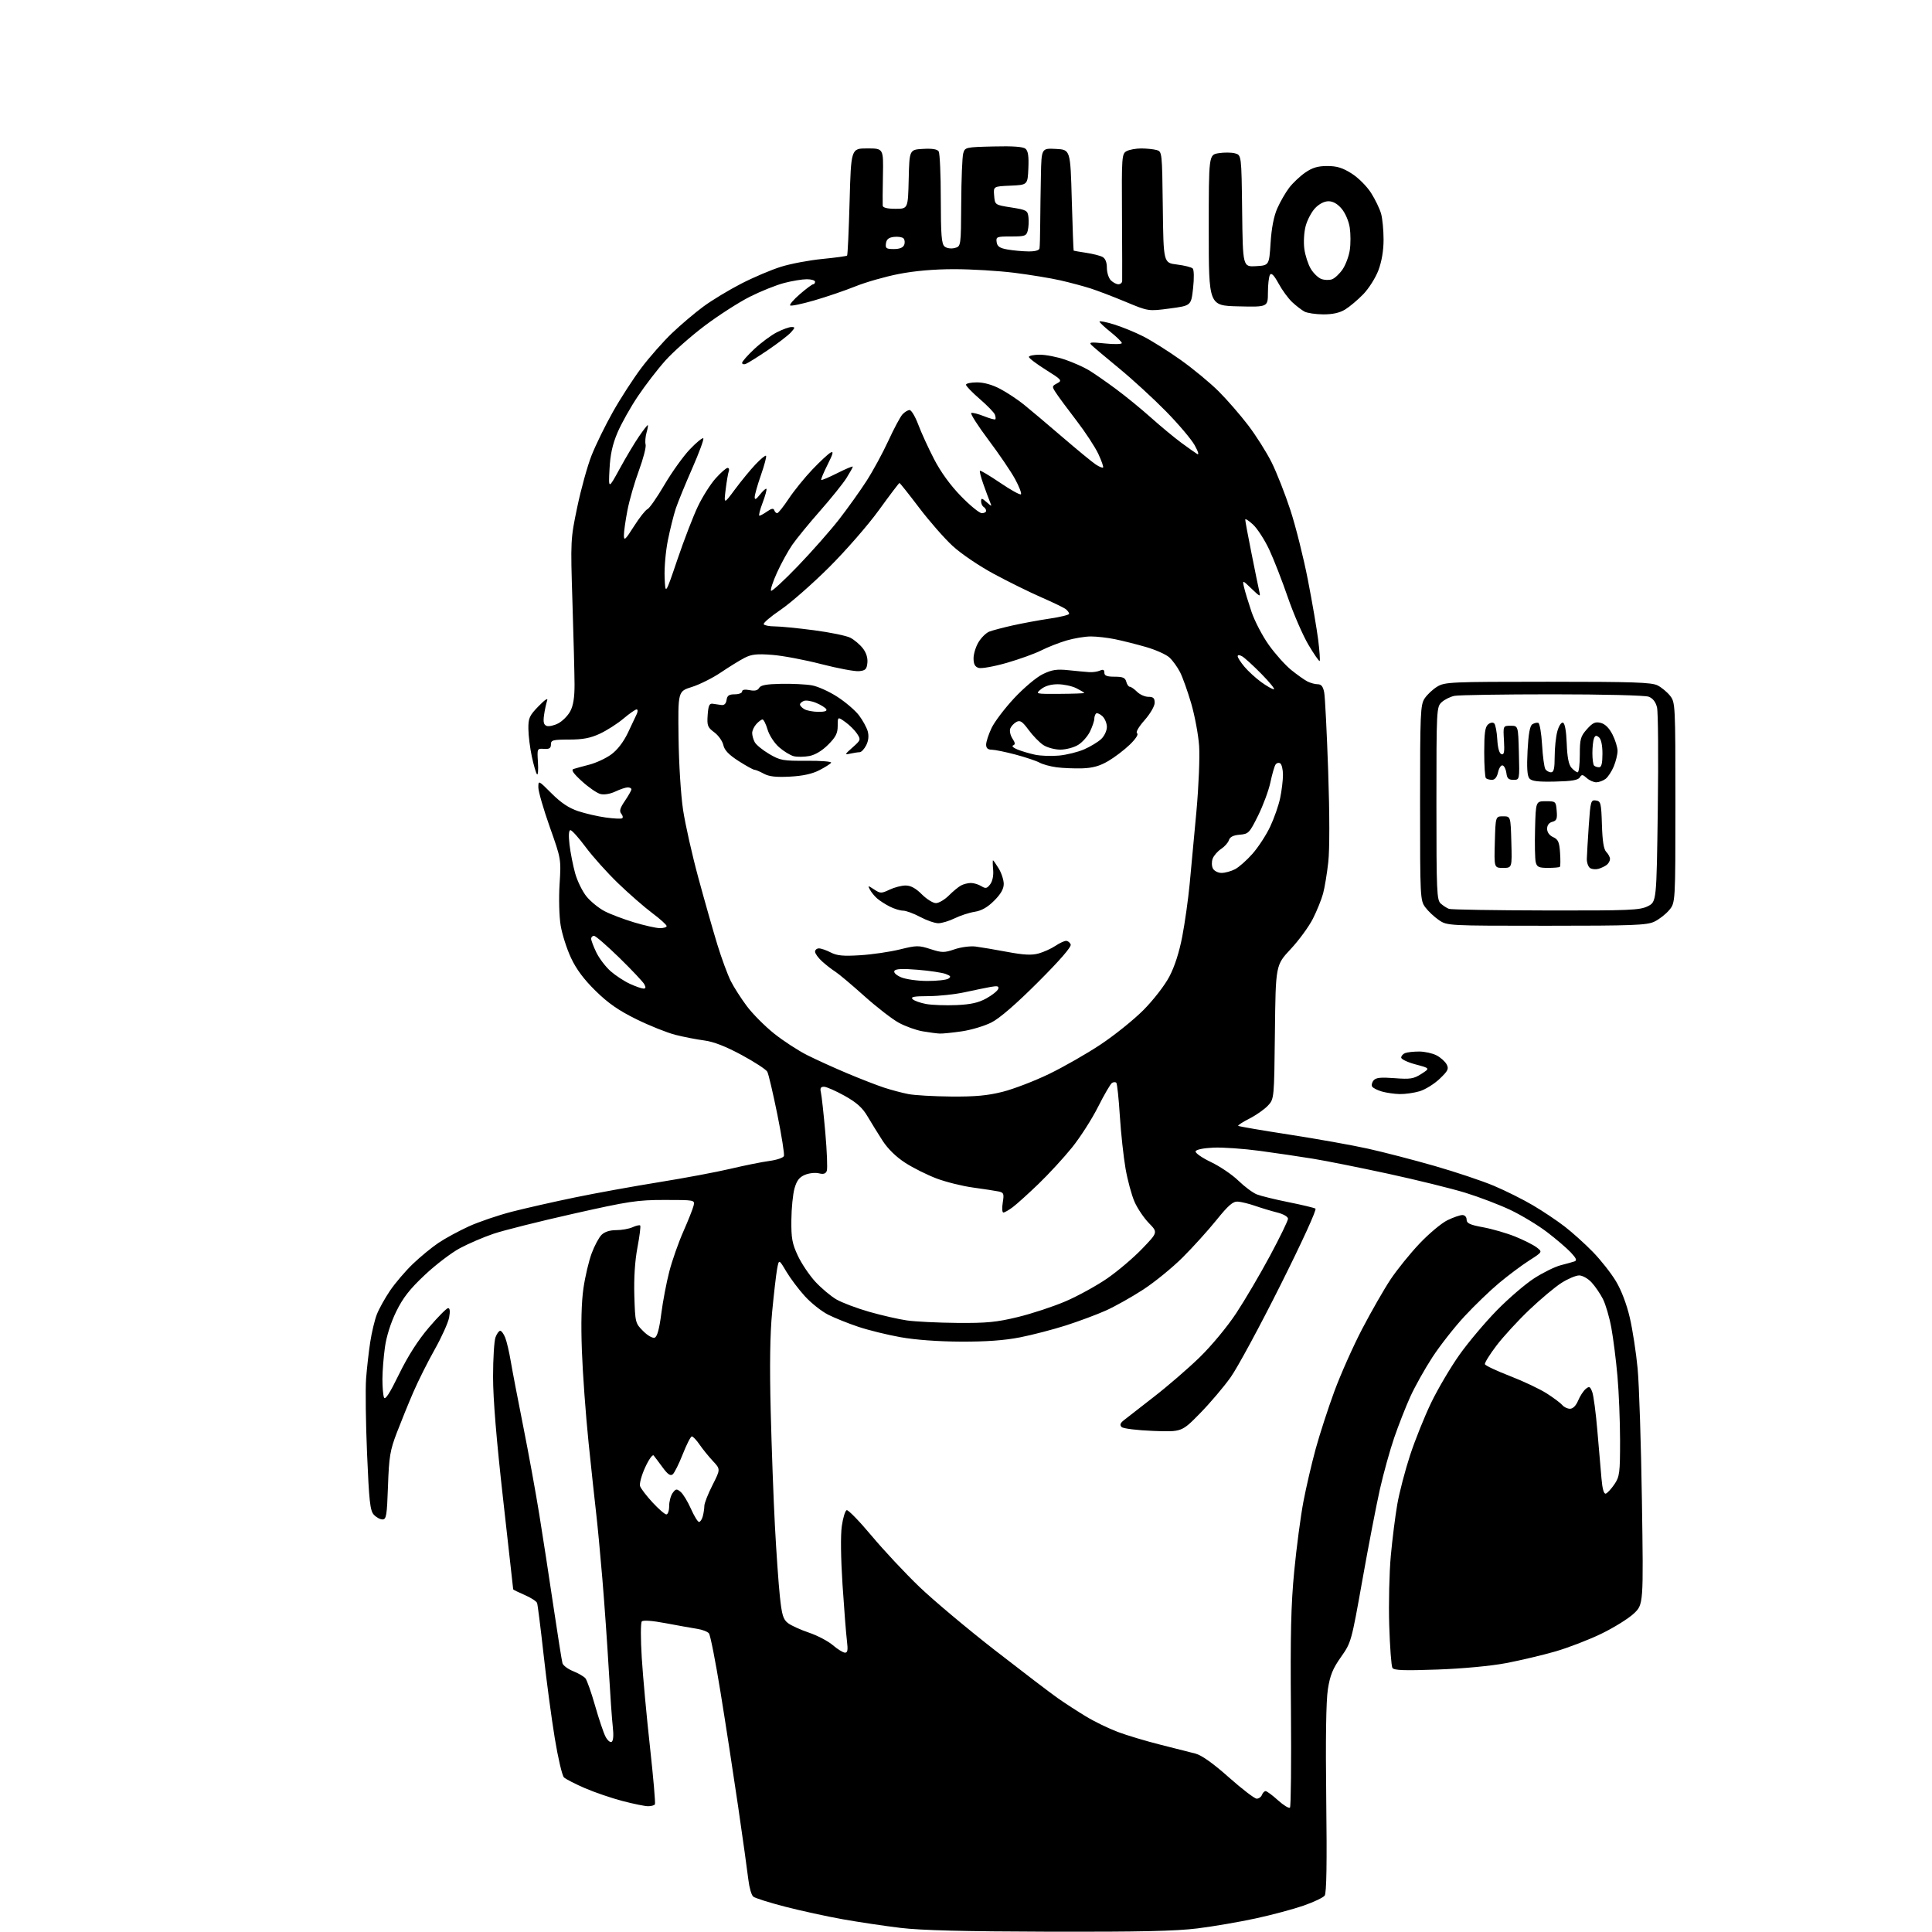 <?xml version="1.0" encoding="UTF-8" standalone="no"?>
<svg 
  version="1.1" 
  xmlns="http://www.w3.org/2000/svg" 
  xmlns:xlink="http://www.w3.org/1999/xlink" 
  xmlns:svg="http://www.w3.org/2000/svg"
  xmlns:rdf="http://www.w3.org/1999/02/22-rdf-syntax-ns#"
  xmlns:cc="http://creativecommons.org/ns#"
  xmlns:dc="http://purl.org/dc/elements/1.1/"
  viewBox="0 0 768 768"
  width="768"
  height="768"
>
<style>svg {background-color: white; }</style>"
<path stroke="none" fill="black" fill-rule="evenodd" d="M417.04,767.88C383.42,767.79 366.13,767.35 358.00,766.37C351.68,765.61 341.32,764.06 335.00,762.94C328.68,761.81 318.37,759.56 312.10,757.94C305.83,756.32 300.12,754.52 299.42,753.93C298.71,753.34 297.84,750.30 297.48,747.18C297.12,744.06 295.29,730.92 293.40,718.00C291.51,705.08 288.36,684.60 286.39,672.50C284.43,660.40 282.37,649.95 281.81,649.28C281.25,648.60 279.16,647.80 277.15,647.49C275.14,647.18 269.56,646.18 264.74,645.27C259.30,644.24 255.66,643.97 255.12,644.56C254.65,645.08 254.64,651.49 255.11,659.00C255.57,666.42 257.04,682.40 258.38,694.50C259.71,706.60 260.60,716.84 260.34,717.25C260.09,717.66 258.87,718.00 257.63,718.00C256.39,718.00 251.80,717.07 247.44,715.92C243.07,714.78 236.35,712.48 232.50,710.82C228.65,709.15 224.91,707.23 224.19,706.55C223.47,705.87 221.82,698.83 220.52,690.90C219.22,682.98 217.21,667.95 216.06,657.50C214.90,647.05 213.75,637.93 213.50,637.22C213.25,636.52 211.01,635.08 208.52,634.01C206.03,632.94 204.00,631.94 204.00,631.79C204.00,631.63 202.20,615.52 200.00,596.00C197.34,572.36 196.00,556.10 196.00,547.32C196.00,540.06 196.44,532.98 196.98,531.57C197.51,530.15 198.36,529.00 198.85,529.00C199.35,529.00 200.24,530.24 200.84,531.75C201.43,533.26 202.41,537.42 203.01,541.00C203.61,544.58 205.85,556.27 207.99,567.00C210.13,577.73 213.00,593.48 214.37,602.00C215.75,610.52 218.28,626.95 219.99,638.50C221.71,650.05 223.33,660.25 223.59,661.16C223.86,662.07 225.77,663.49 227.84,664.32C229.92,665.15 232.11,666.43 232.72,667.16C233.33,667.90 235.05,672.77 236.54,678.00C238.03,683.23 239.89,688.75 240.67,690.28C241.45,691.81 242.56,692.77 243.14,692.41C243.80,692.01 243.97,689.79 243.61,686.63C243.28,683.81 242.55,673.40 241.98,663.50C241.41,653.60 240.27,637.40 239.44,627.50C238.61,617.60 237.50,605.90 236.98,601.50C236.46,597.10 235.11,584.50 233.97,573.50C232.84,562.50 231.64,546.06 231.31,536.96C230.91,526.04 231.13,517.57 231.94,512.03C232.61,507.42 234.08,501.20 235.20,498.21C236.31,495.22 238.08,491.92 239.11,490.89C240.33,489.67 242.41,489.00 244.95,489.00C247.13,489.00 250.05,488.48 251.46,487.84C252.86,487.20 254.22,486.89 254.48,487.15C254.75,487.41 254.26,491.36 253.39,495.93C252.38,501.29 251.95,508.07 252.16,515.10C252.49,525.78 252.56,526.02 255.66,529.12C257.47,530.94 259.44,532.05 260.27,531.73C261.25,531.35 262.08,528.31 262.86,522.28C263.48,517.39 264.92,509.81 266.06,505.44C267.19,501.07 269.71,493.90 271.66,489.50C273.60,485.10 275.43,480.49 275.72,479.25C276.23,477.01 276.16,477.00 264.24,477.00C253.33,477.00 250.04,477.50 227.77,482.51C214.31,485.54 200.08,489.11 196.15,490.45C192.22,491.78 186.24,494.35 182.85,496.16C179.47,497.96 173.17,502.76 168.86,506.82C162.87,512.45 160.18,515.89 157.51,521.35C155.33,525.80 153.64,531.15 153.02,535.50C152.48,539.35 152.03,545.05 152.02,548.17C152.01,551.29 152.29,554.59 152.64,555.52C153.10,556.69 154.90,553.91 158.63,546.26C162.20,538.96 166.15,532.79 170.52,527.67C174.12,523.45 177.55,520.00 178.14,520.00C178.85,520.00 178.98,521.30 178.53,523.75C178.14,525.81 175.56,531.53 172.79,536.46C170.02,541.38 166.19,549.03 164.28,553.46C162.37,557.88 159.44,565.10 157.75,569.50C155.05,576.58 154.64,579.02 154.23,590.75C153.82,602.46 153.57,604.00 152.04,604.00C151.09,604.00 149.53,603.14 148.58,602.09C147.12,600.48 146.71,596.73 145.91,577.84C145.39,565.55 145.22,552.12 145.53,548.00C145.84,543.88 146.58,537.35 147.17,533.50C147.76,529.65 148.94,524.70 149.80,522.50C150.65,520.30 153.03,516.02 155.08,513.00C157.14,509.98 161.22,505.20 164.16,502.39C167.10,499.58 171.67,495.82 174.33,494.04C176.98,492.26 182.38,489.33 186.33,487.52C190.27,485.72 198.00,483.09 203.50,481.67C209.00,480.26 220.25,477.71 228.50,476.01C236.75,474.30 251.82,471.57 262.00,469.93C272.18,468.29 285.00,465.89 290.50,464.58C296.00,463.28 302.89,461.89 305.82,461.50C308.75,461.11 311.36,460.23 311.62,459.54C311.89,458.86 310.70,451.40 309.00,442.98C307.29,434.56 305.50,426.93 305.02,426.04C304.54,425.14 299.94,422.14 294.79,419.36C288.45,415.94 283.68,414.09 279.97,413.60C276.96,413.21 271.80,412.21 268.50,411.37C265.20,410.53 258.23,407.75 253.00,405.17C245.92,401.69 241.79,398.82 236.77,393.90C232.11,389.33 229.09,385.28 226.98,380.77C225.30,377.19 223.45,371.38 222.87,367.88C222.28,364.29 222.09,357.13 222.44,351.50C223.07,341.51 223.06,341.49 218.53,328.70C216.04,321.66 214.00,314.61 214.00,313.02C214.00,310.14 214.01,310.14 219.28,315.41C222.99,319.12 226.13,321.22 229.81,322.44C232.70,323.40 237.63,324.54 240.78,324.97C243.93,325.41 246.86,325.55 247.30,325.29C247.74,325.03 247.59,324.21 246.97,323.47C246.11,322.43 246.45,321.23 248.43,318.33C249.84,316.24 251.00,314.19 251.00,313.77C251.00,313.35 250.34,313.00 249.53,313.00C248.73,313.00 246.53,313.74 244.64,314.63C242.61,315.60 240.19,316.01 238.71,315.64C237.33,315.30 234.02,313.02 231.35,310.59C227.86,307.40 226.92,306.03 228.00,305.68C228.82,305.41 231.66,304.64 234.30,303.95C236.94,303.27 240.83,301.46 242.94,299.93C245.39,298.15 247.81,295.02 249.59,291.32C251.13,288.12 252.74,284.71 253.16,283.75C253.59,282.79 253.54,282.00 253.06,282.00C252.58,282.00 250.23,283.64 247.84,285.65C245.46,287.66 241.25,290.35 238.50,291.64C234.71,293.41 231.75,293.98 226.25,293.99C219.75,294.00 219.00,294.20 219.00,295.94C219.00,297.43 218.37,297.83 216.25,297.69C213.52,297.50 213.50,297.55 213.84,303.00C214.03,306.02 213.87,308.19 213.48,307.80C213.09,307.42 212.17,304.27 211.42,300.80C210.68,297.34 210.05,292.35 210.04,289.71C210.00,285.44 210.44,284.47 214.10,280.71C216.65,278.09 217.93,277.26 217.50,278.50C217.12,279.60 216.56,282.18 216.27,284.23C215.88,287.02 216.13,288.11 217.28,288.55C218.13,288.88 220.20,288.43 221.89,287.56C223.58,286.68 225.74,284.51 226.69,282.73C227.89,280.48 228.41,277.23 228.39,272.00C228.37,267.88 228.00,253.25 227.56,239.50C226.78,214.70 226.79,214.39 229.47,201.56C230.96,194.44 233.51,185.21 235.15,181.06C236.79,176.90 240.61,169.09 243.65,163.70C246.69,158.30 251.79,150.43 254.98,146.20C258.18,141.96 263.65,135.76 267.14,132.42C270.64,129.08 276.27,124.31 279.66,121.82C283.04,119.33 289.79,115.25 294.66,112.75C299.52,110.25 306.65,107.22 310.50,106.03C314.35,104.83 321.73,103.44 326.91,102.94C332.08,102.43 336.50,101.83 336.73,101.60C336.97,101.37 337.41,91.69 337.73,80.09C338.31,59.00 338.31,59.00 344.75,59.00C351.19,59.00 351.19,59.00 350.98,69.75C350.87,75.66 350.83,81.06 350.89,81.75C350.96,82.57 352.72,83.00 355.97,83.00C360.94,83.00 360.94,83.00 361.22,71.25C361.50,59.50 361.50,59.50 366.91,59.19C370.55,58.98 372.58,59.31 373.14,60.19C373.60,60.91 373.98,69.43 373.98,79.13C374.00,93.49 374.28,96.98 375.49,97.99C376.34,98.70 378.05,98.95 379.49,98.59C382.00,97.96 382.00,97.96 382.10,80.73C382.15,71.25 382.51,62.38 382.89,61.00C383.57,58.54 383.79,58.49 394.90,58.22C402.57,58.02 406.68,58.32 407.65,59.12C408.69,59.99 409.00,62.12 408.79,66.91C408.50,73.50 408.50,73.50 401.69,73.80C394.88,74.09 394.88,74.09 395.19,77.77C395.50,81.45 395.50,81.45 402.00,82.47C408.13,83.44 408.52,83.66 408.83,86.37C409.01,87.95 408.89,90.31 408.56,91.62C408.01,93.80 407.45,94.00 401.91,94.00C396.22,94.00 395.88,94.13 396.18,96.24C396.43,97.98 397.39,98.63 400.50,99.18C402.70,99.57 406.41,99.91 408.75,99.94C411.40,99.98 413.08,99.53 413.22,98.75C413.35,98.06 413.47,93.67 413.50,89.00C413.53,84.33 413.66,75.64 413.78,69.70C414.00,58.90 414.00,58.90 419.75,59.20C425.50,59.50 425.50,59.50 426.05,79.50C426.36,90.50 426.70,99.56 426.80,99.64C426.91,99.71 429.14,100.09 431.75,100.49C434.36,100.88 437.29,101.62 438.25,102.13C439.39,102.74 440.00,104.26 440.00,106.46C440.00,108.33 440.71,110.56 441.57,111.43C442.44,112.29 443.79,113.00 444.57,113.00C445.36,113.00 446.03,112.44 446.08,111.75C446.12,111.06 446.09,99.40 446.01,85.82C445.86,62.07 445.93,61.11 447.86,60.07C448.97,59.48 451.59,59.01 453.68,59.01C455.78,59.02 458.50,59.30 459.73,59.63C461.94,60.22 461.96,60.41 462.23,82.36C462.50,104.50 462.50,104.50 467.85,105.15C470.80,105.51 473.62,106.22 474.12,106.72C474.64,107.24 474.71,110.58 474.27,114.57C473.50,121.50 473.50,121.50 465.00,122.63C456.50,123.76 456.50,123.76 447.50,120.00C442.55,117.94 436.25,115.53 433.50,114.65C430.75,113.77 425.36,112.33 421.52,111.45C417.67,110.57 409.37,109.21 403.05,108.42C396.74,107.64 386.06,107.00 379.32,107.00C371.34,107.00 363.67,107.67 357.29,108.91C351.90,109.96 344.12,112.18 340.00,113.85C335.88,115.51 328.49,118.03 323.60,119.44C318.70,120.86 314.42,121.75 314.10,121.41C313.77,121.07 315.52,119.04 318.00,116.90C320.48,114.76 322.84,113.00 323.25,113.00C323.66,113.00 324.00,112.55 324.00,112.00C324.00,111.45 322.52,111.00 320.71,111.00C318.90,111.00 314.85,111.67 311.72,112.49C308.58,113.30 302.45,115.76 298.09,117.95C293.73,120.15 285.66,125.33 280.15,129.48C274.64,133.63 267.62,139.84 264.55,143.27C261.47,146.69 256.54,153.10 253.58,157.50C250.62,161.90 246.96,168.43 245.45,172.00C243.46,176.71 242.58,180.71 242.29,186.50C241.87,194.50 241.87,194.50 246.36,186.29C248.83,181.77 252.26,176.03 253.97,173.54C255.69,171.04 257.27,169.00 257.48,169.00C257.69,169.00 257.48,170.33 257.01,171.96C256.55,173.58 256.38,175.73 256.64,176.73C256.90,177.73 255.70,182.36 253.98,187.03C252.25,191.69 250.20,198.80 249.42,202.84C248.64,206.87 248.00,211.37 248.01,212.84C248.02,215.12 248.59,214.61 252.00,209.22C254.19,205.77 256.61,202.71 257.36,202.41C258.12,202.12 261.16,197.76 264.12,192.72C267.08,187.68 271.63,181.33 274.24,178.60C276.84,175.87 279.24,173.91 279.57,174.24C279.90,174.56 277.92,179.93 275.18,186.17C272.44,192.40 269.50,199.58 268.65,202.11C267.81,204.65 266.39,210.30 265.51,214.67C264.62,219.03 264.03,225.73 264.20,229.55C264.50,236.50 264.50,236.50 269.28,222.41C271.91,214.66 275.58,205.14 277.44,201.26C279.30,197.37 282.49,192.35 284.53,190.10C286.57,187.84 288.68,186.00 289.22,186.00C289.77,186.00 289.98,186.60 289.70,187.34C289.42,188.08 288.86,191.34 288.46,194.59C287.74,200.50 287.74,200.50 292.19,194.50C294.64,191.20 298.30,186.74 300.33,184.60C302.36,182.45 304.24,180.91 304.51,181.18C304.78,181.44 303.87,184.88 302.50,188.81C301.12,192.74 300.00,196.71 300.00,197.62C300.00,198.83 300.56,198.55 302.11,196.58C303.28,195.10 304.42,194.09 304.66,194.32C304.89,194.56 304.21,197.06 303.14,199.88C302.07,202.69 301.50,205.00 301.87,205.00C302.25,205.00 303.64,204.24 304.96,203.31C306.67,202.11 307.49,201.97 307.77,202.81C307.99,203.47 308.52,204.00 308.94,204.00C309.37,204.00 311.43,201.41 313.53,198.25C315.63,195.09 319.85,189.87 322.91,186.66C325.98,183.44 329.24,180.41 330.17,179.91C331.46,179.22 331.17,180.36 328.97,184.72C327.39,187.86 326.25,190.59 326.45,190.78C326.64,190.97 329.54,189.75 332.90,188.05C336.25,186.36 339.00,185.21 339.00,185.51C339.00,185.80 337.86,187.84 336.47,190.05C335.08,192.25 330.36,198.12 325.98,203.09C321.60,208.06 316.62,214.15 314.91,216.62C313.21,219.10 310.48,224.07 308.85,227.67C307.22,231.27 306.16,234.50 306.51,234.84C306.85,235.18 311.66,230.75 317.19,225.00C322.73,219.24 330.06,210.93 333.50,206.52C336.93,202.11 341.84,195.24 344.41,191.26C346.98,187.28 350.89,180.09 353.11,175.27C355.32,170.45 357.85,165.72 358.72,164.75C359.60,163.79 360.88,163.00 361.58,163.00C362.28,163.00 363.82,165.59 365.01,168.75C366.19,171.91 369.02,178.10 371.30,182.50C373.96,187.65 377.78,192.90 382.01,197.25C385.62,200.96 389.35,204.00 390.29,204.00C391.23,204.00 392.00,203.58 392.00,203.06C392.00,202.54 391.55,201.84 391.00,201.50C390.45,201.16 390.00,200.16 390.00,199.29C390.00,197.92 390.31,197.96 392.17,199.60C394.31,201.47 394.33,201.47 393.52,199.50C393.06,198.40 391.90,195.25 390.92,192.51C389.94,189.77 389.32,187.34 389.54,187.13C389.75,186.91 393.37,189.07 397.58,191.92C401.78,194.78 405.50,196.83 405.84,196.49C406.18,196.16 405.14,193.45 403.54,190.49C401.93,187.52 397.14,180.46 392.88,174.80C388.63,169.13 385.58,164.34 386.11,164.16C386.64,163.97 388.91,164.55 391.16,165.45C393.41,166.35 395.43,166.90 395.65,166.68C395.87,166.47 395.79,165.61 395.47,164.79C395.16,163.97 392.45,161.18 389.45,158.59C386.45,156.00 384.00,153.46 384.00,152.94C384.00,152.42 385.96,152.00 388.35,152.00C391.11,152.00 394.49,152.95 397.60,154.60C400.30,156.02 404.52,158.82 407.00,160.82C409.48,162.81 416.37,168.63 422.33,173.75C428.29,178.87 434.26,183.78 435.61,184.66C436.96,185.55 438.25,186.08 438.49,185.84C438.73,185.61 437.88,183.18 436.61,180.46C435.34,177.73 431.42,171.75 427.90,167.17C424.38,162.59 420.72,157.65 419.78,156.19C418.11,153.63 418.12,153.51 420.24,152.37C422.32,151.26 422.08,150.98 415.72,146.99C412.02,144.67 409.00,142.38 409.00,141.89C409.00,141.40 410.95,141.00 413.34,141.00C415.73,141.00 420.28,141.89 423.44,142.98C426.61,144.07 430.84,145.96 432.85,147.17C434.86,148.39 439.65,151.71 443.50,154.56C447.35,157.40 453.65,162.54 457.50,165.99C461.35,169.43 466.75,173.91 469.50,175.94C472.25,177.97 475.13,180.01 475.90,180.47C476.73,180.96 476.32,179.54 474.90,176.99C473.58,174.62 468.45,168.56 463.50,163.52C458.55,158.48 450.23,150.84 445.00,146.54C439.77,142.24 434.82,138.07 434.00,137.28C432.69,136.02 433.36,135.92 439.25,136.53C442.96,136.92 445.97,136.84 445.94,136.37C445.91,135.89 443.91,133.93 441.50,132.00C439.09,130.07 437.09,128.20 437.06,127.84C437.03,127.48 439.59,127.97 442.75,128.94C445.91,129.90 451.20,132.06 454.50,133.74C457.80,135.42 464.52,139.66 469.43,143.15C474.34,146.64 481.09,152.23 484.43,155.56C487.77,158.89 493.05,164.97 496.17,169.06C499.29,173.15 503.48,179.79 505.49,183.80C507.49,187.82 510.86,196.37 512.96,202.80C515.06,209.24 518.19,221.70 519.90,230.50C521.62,239.30 523.46,250.06 524.01,254.42C524.55,258.78 524.81,262.52 524.59,262.75C524.36,262.97 522.36,260.08 520.13,256.33C517.91,252.57 514.23,244.10 511.95,237.50C509.68,230.90 506.35,222.35 504.55,218.50C502.75,214.65 499.86,210.18 498.14,208.56C496.41,206.95 495.00,206.05 495.00,206.56C495.00,207.08 496.12,213.13 497.50,220.00C498.87,226.88 500.25,233.62 500.57,235.00C501.12,237.38 500.97,237.33 497.50,234.00C493.85,230.50 493.85,230.50 494.54,233.50C494.92,235.15 496.25,239.52 497.50,243.22C498.75,246.91 501.85,252.84 504.39,256.40C506.93,259.96 510.92,264.42 513.26,266.31C515.59,268.19 518.48,270.25 519.68,270.87C520.89,271.49 522.75,272.00 523.82,272.00C525.23,272.00 525.94,272.90 526.39,275.25C526.73,277.04 527.44,291.10 527.97,306.50C528.56,323.63 528.57,337.69 528.01,342.71C527.51,347.22 526.58,352.84 525.95,355.18C525.32,357.53 523.50,362.03 521.91,365.18C520.32,368.33 516.34,373.78 513.06,377.28C507.10,383.65 507.10,383.65 506.80,410.25C506.50,436.84 506.50,436.84 504.00,439.52C502.62,440.99 499.32,443.31 496.65,444.67C493.98,446.02 491.99,447.32 492.21,447.54C492.44,447.77 501.59,449.34 512.56,451.03C523.53,452.73 537.57,455.23 543.77,456.61C549.96,457.98 561.89,461.08 570.27,463.48C578.65,465.89 589.27,469.44 593.87,471.39C598.48,473.33 605.45,476.81 609.37,479.13C613.29,481.44 618.98,485.24 622.00,487.58C625.02,489.91 630.06,494.45 633.19,497.66C636.32,500.87 640.46,506.13 642.38,509.34C644.53,512.92 646.65,518.51 647.88,523.84C648.99,528.60 650.38,537.67 650.98,544.00C651.58,550.33 652.35,574.02 652.69,596.66C653.31,637.82 653.31,637.82 649.41,641.46C647.26,643.47 641.45,647.07 636.50,649.46C631.55,651.86 623.32,655.03 618.21,656.50C613.10,657.97 604.33,660.04 598.71,661.11C592.66,662.26 581.53,663.30 571.40,663.67C558.15,664.14 554.12,664.00 553.51,663.02C553.08,662.32 552.51,654.72 552.24,646.13C551.97,637.53 552.26,625.07 552.87,618.44C553.48,611.81 554.64,602.58 555.45,597.94C556.26,593.30 558.54,584.55 560.52,578.50C562.50,572.45 566.30,563.00 568.96,557.50C571.63,552.00 576.66,543.47 580.15,538.55C583.64,533.62 590.33,525.69 595.00,520.91C599.67,516.13 606.39,510.37 609.91,508.11C613.44,505.84 618.17,503.52 620.41,502.95C622.66,502.37 625.13,501.69 625.91,501.42C626.96,501.06 626.58,500.15 624.41,497.85C622.81,496.16 618.58,492.53 615.00,489.80C611.42,487.07 604.90,483.12 600.50,481.02C596.10,478.93 588.00,475.83 582.50,474.14C577.00,472.45 563.27,469.07 552.00,466.62C540.73,464.18 527.23,461.47 522.00,460.62C516.77,459.77 507.24,458.35 500.81,457.49C494.38,456.62 486.09,456.04 482.39,456.20C478.37,456.38 475.50,456.97 475.27,457.67C475.06,458.32 477.80,460.23 481.37,461.94C484.93,463.64 489.84,466.96 492.27,469.33C494.71,471.70 498.00,474.15 499.60,474.79C501.19,475.42 506.86,476.81 512.20,477.88C517.53,478.95 522.35,480.10 522.91,480.44C523.49,480.80 517.68,493.53 509.04,510.78C500.86,527.13 491.93,543.65 489.19,547.50C486.45,551.35 480.96,557.82 476.98,561.87C469.75,569.24 469.75,569.24 458.36,568.81C452.03,568.56 446.48,567.88 445.87,567.27C445.07,566.47 445.28,565.76 446.64,564.65C447.66,563.82 453.00,559.66 458.50,555.41C464.00,551.17 472.25,544.05 476.83,539.60C481.62,534.94 487.82,527.46 491.43,522.00C494.88,516.77 500.92,506.51 504.85,499.18C508.78,491.86 512.00,485.24 512.00,484.47C512.00,483.67 510.20,482.62 507.75,482.00C505.41,481.41 501.48,480.23 499.00,479.37C496.52,478.51 493.40,477.74 492.05,477.66C490.12,477.53 488.31,479.10 483.55,485.00C480.22,489.12 474.18,495.81 470.11,499.86C466.05,503.91 459.01,509.65 454.47,512.61C449.92,515.57 443.25,519.32 439.64,520.94C436.03,522.56 428.88,525.22 423.75,526.87C418.62,528.51 410.39,530.65 405.46,531.62C399.29,532.83 391.99,533.36 382.00,533.32C373.00,533.28 363.90,532.62 358.00,531.56C352.77,530.63 345.21,528.77 341.19,527.42C337.17,526.08 331.76,523.90 329.17,522.59C326.58,521.27 322.44,518.00 319.98,515.30C317.52,512.61 314.18,508.17 312.56,505.45C309.63,500.50 309.63,500.50 308.90,504.50C308.50,506.70 307.62,514.35 306.94,521.50C306.09,530.44 305.91,542.77 306.37,561.00C306.73,575.58 307.48,596.05 308.04,606.50C308.59,616.95 309.48,629.54 310.00,634.48C310.79,641.99 311.32,643.74 313.22,645.20C314.48,646.17 318.23,647.87 321.56,649.00C324.89,650.12 329.17,652.36 331.06,653.98C332.95,655.60 335.12,656.94 335.88,656.96C336.95,656.99 337.12,655.92 336.67,652.25C336.34,649.64 335.55,639.62 334.92,630.00C334.23,619.32 334.11,610.19 334.64,606.58C335.11,603.33 335.98,600.50 336.57,600.31C337.16,600.11 341.62,604.69 346.47,610.49C351.32,616.29 359.86,625.41 365.44,630.77C371.02,636.12 384.55,647.48 395.50,656.00C406.46,664.52 417.69,673.09 420.46,675.03C423.23,676.98 428.26,680.24 431.63,682.28C435.00,684.33 440.71,687.11 444.31,688.46C447.91,689.82 455.50,692.09 461.18,693.52C466.86,694.94 473.19,696.55 475.24,697.09C477.70,697.74 482.27,700.99 488.51,706.54C493.75,711.19 498.72,715.00 499.55,715.00C500.38,715.00 501.32,714.33 501.64,713.50C501.95,712.67 502.61,712.00 503.10,712.00C503.59,712.00 505.81,713.64 508.02,715.64C510.24,717.64 512.38,718.95 512.78,718.55C513.17,718.15 513.35,700.65 513.17,679.66C512.91,649.80 513.19,637.80 514.48,624.50C515.38,615.15 517.02,602.77 518.11,597.00C519.21,591.23 521.41,581.76 523.00,575.96C524.59,570.16 527.93,559.87 530.42,553.10C532.92,546.32 537.90,535.14 541.50,528.24C545.10,521.35 550.16,512.51 552.76,508.60C555.36,504.70 560.56,498.26 564.32,494.30C568.08,490.34 573.06,486.18 575.39,485.05C577.72,483.92 580.39,483.00 581.32,483.00C582.28,483.00 583.00,483.78 583.00,484.83C583.00,486.29 584.32,486.90 589.60,487.87C593.22,488.54 598.96,490.20 602.35,491.57C605.73,492.94 609.56,494.87 610.85,495.86C613.20,497.66 613.20,497.66 607.86,501.08C604.92,502.96 599.55,506.98 595.93,510.00C592.31,513.02 586.10,519.01 582.12,523.30C578.15,527.59 572.42,534.89 569.40,539.52C566.38,544.15 562.43,551.21 560.61,555.22C558.80,559.22 555.92,566.55 554.22,571.50C552.52,576.45 549.96,585.67 548.53,592.00C547.11,598.33 543.96,614.61 541.55,628.19C537.20,652.64 537.11,652.94 533.05,658.70C529.78,663.33 528.72,665.96 527.85,671.51C527.13,676.07 526.91,691.31 527.20,715.29C527.52,740.72 527.32,752.53 526.58,753.53C525.99,754.32 522.20,756.12 518.17,757.52C514.14,758.92 505.59,761.21 499.17,762.60C492.75,764.00 482.34,765.78 476.04,766.57C467.39,767.65 452.90,767.97 417.04,767.88zM277.87,605.00C278.36,605.00 279.04,603.99 279.37,602.75C279.70,601.51 279.98,599.65 279.99,598.60C279.99,597.56 281.45,593.85 283.22,590.37C286.43,584.04 286.43,584.04 283.37,580.77C281.69,578.97 279.32,576.04 278.09,574.25C276.87,572.46 275.48,571.00 275.02,571.00C274.56,571.00 272.94,574.16 271.43,578.01C269.91,581.87 268.11,585.49 267.43,586.06C266.50,586.83 265.45,586.11 263.39,583.30C261.86,581.21 260.26,579.08 259.83,578.57C259.40,578.07 257.88,580.20 256.46,583.32C255.03,586.43 254.12,589.78 254.43,590.74C254.75,591.71 256.98,594.64 259.40,597.25C261.81,599.86 264.28,602.00 264.89,602.00C265.50,602.00 266.00,600.51 266.00,598.69C266.00,596.87 266.63,594.53 267.39,593.48C268.63,591.79 268.98,591.74 270.55,593.04C271.53,593.84 273.37,596.86 274.65,599.75C275.93,602.64 277.38,605.00 277.87,605.00zM638.34,593.73C638.98,593.52 640.51,591.85 641.75,590.03C643.82,586.97 644.00,585.58 644.00,572.60C643.99,564.85 643.53,553.33 642.96,547.00C642.40,540.67 641.31,532.06 640.54,527.86C639.78,523.65 638.26,518.48 637.18,516.36C636.09,514.24 634.06,511.26 632.65,509.75C631.25,508.24 629.04,507.00 627.74,507.00C626.45,507.00 623.29,508.33 620.73,509.96C618.17,511.58 612.39,516.42 607.89,520.71C603.40,524.99 597.52,531.39 594.84,534.93C592.15,538.47 590.10,541.79 590.27,542.31C590.44,542.83 594.94,544.95 600.27,547.01C605.60,549.07 612.18,552.19 614.90,553.94C617.62,555.68 620.39,557.76 621.05,558.55C621.71,559.35 623.08,560.00 624.11,560.00C625.27,560.00 626.49,558.77 627.33,556.75C628.08,554.96 629.43,552.89 630.33,552.14C631.76,550.96 632.09,551.11 632.93,553.31C633.46,554.70 634.38,561.61 634.97,568.67C635.57,575.73 636.31,584.34 636.62,587.80C636.98,591.96 637.57,593.98 638.34,593.73zM380.50,525.88C392.23,525.98 396.15,525.60 404.63,523.54C410.20,522.19 418.77,519.36 423.68,517.25C428.58,515.13 436.01,511.04 440.18,508.16C444.36,505.27 450.59,499.98 454.03,496.39C460.29,489.88 460.29,489.88 456.69,486.19C454.72,484.16 452.15,480.36 451.00,477.74C449.84,475.12 448.23,469.17 447.42,464.52C446.61,459.87 445.59,450.43 445.15,443.55C444.72,436.67 444.09,430.76 443.75,430.42C443.41,430.08 442.64,430.10 442.04,430.48C441.44,430.85 438.96,435.10 436.53,439.93C434.11,444.76 429.45,452.04 426.18,456.11C422.91,460.17 416.91,466.69 412.86,470.59C408.81,474.49 404.20,478.65 402.62,479.84C401.03,481.03 399.34,482.00 398.85,482.00C398.37,482.00 398.26,480.22 398.61,478.05C399.18,474.46 399.02,474.05 396.87,473.61C395.57,473.34 391.04,472.65 386.81,472.07C382.59,471.50 376.07,469.88 372.32,468.47C368.58,467.06 362.95,464.25 359.82,462.22C356.19,459.87 352.91,456.66 350.81,453.40C348.99,450.57 346.30,446.22 344.83,443.73C342.84,440.34 340.54,438.28 335.74,435.59C332.20,433.62 328.51,432.00 327.55,432.00C326.23,432.00 325.92,432.56 326.32,434.25C326.62,435.49 327.40,442.65 328.07,450.17C328.73,457.69 329.00,464.56 328.66,465.44C328.22,466.60 327.33,466.87 325.50,466.41C324.10,466.06 321.62,466.33 319.99,467.01C317.76,467.93 316.72,469.28 315.84,472.37C315.19,474.64 314.62,480.32 314.58,485.00C314.51,492.22 314.90,494.36 317.16,499.18C318.62,502.30 321.75,506.94 324.10,509.50C326.46,512.05 330.21,515.21 332.44,516.52C334.67,517.82 340.55,520.04 345.50,521.46C350.45,522.87 357.20,524.42 360.50,524.89C363.80,525.37 372.80,525.81 380.50,525.88zM378.09,435.89C387.67,435.97 392.57,435.52 398.59,434.00C402.94,432.90 411.23,429.72 417.00,426.93C422.77,424.14 432.00,418.87 437.50,415.21C443.00,411.56 450.65,405.41 454.51,401.54C458.47,397.55 462.94,391.80 464.81,388.26C466.94,384.23 468.76,378.57 469.97,372.26C471.00,366.89 472.32,357.55 472.90,351.50C473.49,345.45 474.70,332.40 475.60,322.50C476.50,312.53 476.98,300.93 476.67,296.50C476.36,292.10 474.95,284.53 473.54,279.68C472.12,274.83 470.12,269.20 469.08,267.18C468.04,265.15 466.14,262.53 464.85,261.35C463.56,260.16 459.35,258.29 455.50,257.18C451.65,256.08 446.12,254.68 443.20,254.09C440.29,253.49 435.98,253.00 433.63,253.00C431.28,253.00 426.92,253.73 423.93,254.61C420.94,255.50 416.43,257.27 413.91,258.55C411.38,259.83 405.20,262.06 400.16,263.51C395.13,264.95 390.11,265.85 389.01,265.50C387.55,265.04 387.00,263.99 387.00,261.68C387.01,259.93 387.90,257.03 389.00,255.23C390.10,253.43 392.01,251.56 393.25,251.08C394.49,250.59 398.67,249.49 402.54,248.62C406.41,247.76 413.04,246.53 417.29,245.90C421.53,245.27 425.00,244.42 425.00,244.00C425.00,243.59 424.44,242.78 423.75,242.21C423.06,241.64 418.68,239.51 414.00,237.47C409.32,235.43 400.80,231.23 395.06,228.13C389.18,224.96 382.01,220.10 378.66,217.00C375.38,213.98 369.38,207.12 365.31,201.75C361.25,196.39 357.76,192.00 357.55,192.00C357.34,192.00 353.68,196.84 349.40,202.75C345.12,208.68 336.22,218.88 329.57,225.51C322.93,232.12 314.25,239.73 310.29,242.42C306.32,245.10 303.31,247.69 303.59,248.15C303.88,248.62 305.87,249.00 308.01,249.00C310.15,249.00 317.14,249.69 323.55,250.53C329.96,251.37 336.47,252.71 338.02,253.51C339.56,254.31 341.79,256.18 342.96,257.68C344.33,259.42 344.99,261.49 344.80,263.45C344.55,266.03 344.04,266.55 341.49,266.80C339.84,266.96 333.09,265.70 326.49,264.00C319.90,262.29 311.11,260.64 306.96,260.32C300.87,259.85 298.74,260.08 295.96,261.51C294.06,262.49 289.83,265.10 286.56,267.31C283.29,269.52 278.11,272.11 275.06,273.07C269.50,274.80 269.50,274.80 269.73,293.15C269.86,303.61 270.64,316.02 271.54,322.00C272.42,327.77 275.15,339.93 277.62,349.00C280.08,358.07 283.48,370.00 285.16,375.50C286.85,381.00 289.26,387.53 290.51,390.01C291.76,392.49 294.65,396.99 296.92,400.01C299.18,403.03 304.02,407.89 307.66,410.81C311.30,413.73 317.25,417.61 320.89,419.44C324.52,421.26 331.77,424.56 337.00,426.75C342.23,428.95 348.78,431.49 351.58,432.40C354.37,433.30 358.64,434.44 361.08,434.91C363.51,435.39 371.17,435.83 378.09,435.89zM556.38,434.91C554.25,434.86 551.06,434.40 549.30,433.89C547.54,433.38 545.81,432.51 545.46,431.94C545.11,431.37 545.36,430.27 546.02,429.48C546.93,428.37 548.86,428.17 554.35,428.59C560.60,429.07 561.94,428.86 565.00,426.90C568.50,424.66 568.50,424.66 562.75,423.13C559.59,422.29 557.00,421.07 557.00,420.41C557.00,419.75 557.71,418.94 558.58,418.61C559.45,418.27 561.95,418.00 564.13,418.00C566.31,418.00 569.41,418.68 571.02,419.51C572.63,420.34 574.44,421.95 575.05,423.09C576.01,424.88 575.63,425.66 572.26,428.87C570.12,430.91 566.54,433.12 564.32,433.79C562.09,434.45 558.52,434.96 556.38,434.91zM373.50,410.86C372.40,410.81 369.39,410.41 366.80,409.97C364.22,409.54 359.94,408.00 357.30,406.57C354.66,405.13 348.45,400.32 343.50,395.88C338.55,391.44 333.38,387.10 332.00,386.22C330.62,385.35 328.26,383.51 326.75,382.13C325.24,380.75 324.00,379.04 324.00,378.31C324.00,377.59 324.70,377.00 325.55,377.00C326.40,377.00 328.52,377.73 330.25,378.63C332.72,379.91 335.22,380.14 341.95,379.72C346.65,379.43 353.73,378.39 357.68,377.42C364.37,375.77 365.19,375.76 369.89,377.28C374.48,378.76 375.34,378.76 379.49,377.35C382.00,376.49 385.73,376.01 387.78,376.26C389.82,376.52 395.47,377.47 400.33,378.38C406.93,379.62 410.08,379.78 412.83,379.03C414.85,378.47 417.85,377.12 419.50,376.02C421.15,374.91 423.08,374.01 423.78,374.01C424.49,374.00 425.31,374.65 425.62,375.44C425.97,376.37 421.36,381.70 412.67,390.38C403.93,399.12 397.40,404.78 394.12,406.44C391.34,407.85 386.02,409.44 382.28,409.98C378.55,410.52 374.60,410.92 373.50,410.86zM380.21,399.54C385.98,399.28 388.98,398.60 392.14,396.85C394.46,395.56 396.56,393.87 396.81,393.10C397.17,392.01 396.52,391.83 393.88,392.30C392.02,392.63 387.35,393.59 383.50,394.43C379.65,395.27 373.15,395.97 369.05,395.98C363.33,396.00 361.87,396.27 362.78,397.18C363.43,397.83 365.88,398.70 368.23,399.12C370.58,399.53 375.97,399.72 380.21,399.54zM255.79,392.98C256.70,392.99 256.80,392.50 256.12,391.25C255.60,390.29 251.14,385.56 246.22,380.75C241.29,375.94 236.75,372.00 236.13,372.00C235.51,372.00 235.00,372.53 235.00,373.18C235.00,373.84 235.93,376.29 237.07,378.64C238.21,380.99 240.76,384.34 242.75,386.09C244.74,387.83 248.20,390.09 250.43,391.11C252.67,392.13 255.08,392.97 255.79,392.98zM368.50,389.95C372.35,389.96 376.16,389.55 376.97,389.04C378.15,388.29 377.96,387.93 375.94,387.17C374.56,386.64 369.57,385.89 364.84,385.50C358.85,385.00 356.04,385.12 355.56,385.91C355.13,386.59 356.18,387.61 358.18,388.48C360.01,389.27 364.65,389.93 368.50,389.95zM262.25,368.95C263.76,368.98 265.00,368.60 265.00,368.12C265.00,367.64 262.41,365.30 259.25,362.94C256.09,360.57 249.97,355.23 245.66,351.07C241.35,346.91 235.57,340.46 232.82,336.75C230.06,333.04 227.34,330.00 226.77,330.00C226.09,330.00 225.96,332.00 226.39,335.75C226.76,338.91 227.77,344.04 228.63,347.15C229.50,350.25 231.55,354.43 233.20,356.43C234.85,358.42 238.06,361.03 240.35,362.22C242.63,363.41 247.88,365.39 252.00,366.64C256.12,367.88 260.74,368.92 262.25,368.95zM614.75,368.00C575.48,368.00 575.28,367.99 571.99,365.75C570.17,364.51 567.74,362.23 566.59,360.68C564.55,357.93 564.50,356.85 564.50,319.13C564.50,283.50 564.64,280.19 566.30,277.66C567.30,276.14 569.55,274.03 571.30,272.96C574.33,271.11 576.62,271.01 615.30,271.00C649.37,271.00 656.57,271.24 658.96,272.48C660.54,273.29 662.76,275.15 663.91,276.61C665.95,279.21 666.00,280.22 666.00,319.06C666.00,358.85 666.00,358.85 663.51,361.80C662.14,363.43 659.49,365.49 657.61,366.38C654.64,367.79 649.04,368.00 614.75,368.00zM372.99,367.00C371.61,367.00 368.37,365.88 365.79,364.50C363.20,363.12 360.15,362.00 359.00,362.00C357.84,362.00 355.46,361.27 353.70,360.38C351.94,359.49 349.67,358.03 348.66,357.14C347.64,356.25 346.37,354.70 345.83,353.69C344.89,351.93 344.96,351.93 347.49,353.58C349.95,355.20 350.35,355.20 353.60,353.66C355.51,352.75 358.39,352.00 360.00,352.00C362.02,352.00 364.02,353.09 366.43,355.50C368.36,357.43 370.88,359.00 372.04,359.00C373.20,359.00 375.51,357.64 377.17,355.99C378.82,354.33 381.01,352.53 382.02,351.99C383.04,351.44 384.80,351.00 385.95,351.00C387.09,351.00 388.95,351.56 390.07,352.25C391.82,353.32 392.34,353.21 393.63,351.50C394.54,350.29 395.00,348.02 394.79,345.75C394.60,343.69 394.58,342.00 394.74,342.00C394.90,342.00 395.92,343.46 397.01,345.25C398.10,347.04 398.99,349.79 399.00,351.37C399.00,353.36 397.84,355.40 395.20,358.03C392.57,360.67 390.19,362.02 387.45,362.45C385.28,362.79 381.70,363.96 379.50,365.04C377.30,366.12 374.37,367.00 372.99,367.00zM614.50,361.92C647.82,361.99 651.85,361.82 655.00,360.25C658.50,358.50 658.50,358.50 659.00,321.50C659.27,301.15 659.14,283.02 658.69,281.20C658.16,279.03 657.03,277.58 655.37,276.95C653.96,276.41 637.32,276.00 617.06,276.00C597.36,276.00 579.87,276.28 578.19,276.61C576.51,276.95 574.21,278.09 573.07,279.15C571.05,281.03 571.00,281.94 571.00,319.38C571.00,354.62 571.14,357.81 572.75,359.21C573.71,360.05 575.17,360.99 576.00,361.29C576.83,361.59 594.15,361.88 614.50,361.92zM485.58,347.00C486.97,347.00 489.38,346.34 490.94,345.53C492.49,344.73 495.64,341.95 497.92,339.35C500.20,336.76 503.36,331.91 504.93,328.57C506.50,325.23 508.29,320.12 508.89,317.20C509.50,314.29 510.00,310.15 510.00,308.01C510.00,305.87 509.50,303.81 508.89,303.43C508.28,303.05 507.43,303.31 507.00,304.01C506.57,304.70 505.66,307.87 504.99,311.06C504.31,314.25 502.12,320.15 500.13,324.18C496.68,331.13 496.31,331.52 492.80,331.81C490.25,332.02 488.92,332.69 488.51,333.97C488.19,334.99 486.79,336.56 485.41,337.47C484.02,338.38 482.52,340.10 482.06,341.31C481.60,342.53 481.64,344.28 482.15,345.25C482.66,346.21 484.20,347.00 485.58,347.00zM635.50,345.35C634.40,345.68 632.88,345.56 632.11,345.08C631.35,344.60 630.75,342.93 630.79,341.36C630.83,339.79 631.18,333.86 631.56,328.20C632.23,318.47 632.39,317.91 634.39,318.20C636.34,318.48 636.52,319.20 636.79,327.86C636.99,334.42 637.51,337.66 638.54,338.68C639.34,339.49 640.00,340.73 640.00,341.45C640.00,342.17 639.44,343.21 638.75,343.76C638.06,344.31 636.60,345.03 635.50,345.35zM597.50,345.00C593.93,345.00 593.93,345.00 594.22,334.75C594.50,324.50 594.50,324.50 597.50,324.50C600.50,324.50 600.50,324.50 600.78,334.75C601.07,345.00 601.07,345.00 597.50,345.00zM615.35,345.00C611.71,345.00 610.95,344.65 610.48,342.75C610.17,341.51 610.05,335.55 610.21,329.50C610.50,318.50 610.50,318.50 614.50,318.50C618.41,318.50 618.51,318.58 618.81,322.33C619.08,325.50 618.78,326.25 617.06,326.69C615.76,327.03 615.00,328.05 615.00,329.46C615.00,330.83 615.91,332.10 617.40,332.77C619.40,333.68 619.86,334.73 620.15,339.02C620.34,341.85 620.31,344.35 620.08,344.58C619.85,344.81 617.73,345.00 615.35,345.00zM618.11,310.69C611.30,310.84 608.86,310.53 607.94,309.43C607.09,308.41 606.88,305.07 607.23,298.38C607.58,291.74 608.16,288.51 609.12,287.91C609.88,287.43 610.95,287.17 611.50,287.35C612.05,287.52 612.73,291.45 613.00,296.08C613.27,300.71 613.86,305.06 614.31,305.75C614.75,306.44 615.77,307.00 616.56,307.00C617.66,307.00 618.00,305.52 618.01,300.75C618.01,297.31 618.49,292.78 619.07,290.69C619.67,288.52 620.64,287.05 621.31,287.27C622.06,287.51 622.61,290.59 622.80,295.55C623.00,301.07 623.58,303.98 624.70,305.22C625.59,306.20 626.69,307.00 627.15,307.00C627.62,307.00 628.00,303.86 628.00,300.02C628.00,293.76 628.30,292.70 630.83,289.86C633.14,287.28 634.15,286.82 636.32,287.36C638.06,287.80 639.67,289.39 640.99,291.98C642.09,294.15 643.00,297.08 643.00,298.49C643.00,299.91 642.32,302.69 641.49,304.68C640.66,306.67 639.20,308.89 638.24,309.62C637.28,310.34 635.64,310.95 634.58,310.97C633.52,310.99 631.81,310.23 630.77,309.29C629.14,307.82 628.75,307.78 627.98,309.04C627.31,310.12 624.73,310.55 618.11,310.69zM593.09,310.00C592.12,310.00 591.03,309.70 590.67,309.33C590.30,308.97 590.00,304.30 590.00,298.96C590.00,291.43 590.35,288.96 591.54,287.96C592.46,287.20 593.45,287.05 593.99,287.59C594.48,288.09 595.02,290.94 595.19,293.92C595.39,297.36 595.99,299.51 596.85,299.79C597.91,300.14 598.12,298.95 597.85,294.37C597.50,288.50 597.50,288.50 600.50,288.50C603.50,288.50 603.50,288.50 603.78,299.25C604.07,310.00 604.07,310.00 601.60,310.00C599.67,310.00 599.06,309.42 598.82,307.33C598.64,305.86 597.98,304.48 597.34,304.27C596.70,304.07 595.88,305.27 595.51,306.95C595.07,308.94 594.23,310.00 593.09,310.00zM314.00,308.72C308.50,309.01 305.74,308.70 303.64,307.56C302.06,306.70 300.38,306.00 299.91,306.00C299.43,306.00 296.59,304.44 293.60,302.52C289.71,300.03 287.99,298.23 287.54,296.18C287.19,294.60 285.58,292.32 283.95,291.12C281.28,289.14 281.01,288.46 281.31,284.21C281.57,280.47 281.99,279.55 283.32,279.75C284.24,279.89 285.79,280.11 286.75,280.25C287.90,280.41 288.61,279.73 288.82,278.25C289.07,276.50 289.79,276.00 292.07,276.00C293.68,276.00 295.00,275.49 295.00,274.88C295.00,274.16 296.08,273.97 297.97,274.34C300.03,274.76 301.19,274.48 301.76,273.46C302.38,272.36 304.67,271.94 310.55,271.83C314.92,271.75 320.40,272.02 322.72,272.43C325.05,272.83 329.60,274.88 332.84,276.98C336.08,279.07 339.95,282.38 341.44,284.33C342.92,286.28 344.49,289.14 344.93,290.68C345.44,292.53 345.24,294.45 344.33,296.25C343.57,297.76 342.40,299.01 341.72,299.01C341.05,299.02 339.38,299.28 338.00,299.58C335.66,300.10 335.71,299.95 338.90,297.12C342.19,294.21 342.24,294.02 340.69,291.65C339.80,290.30 337.71,288.22 336.04,287.03C333.00,284.86 333.00,284.86 333.00,288.55C333.00,291.48 332.23,293.01 329.20,296.03C326.80,298.44 324.04,300.09 321.71,300.53C319.68,300.91 316.89,300.94 315.52,300.60C314.16,300.25 311.53,298.65 309.69,297.03C307.81,295.38 305.81,292.32 305.13,290.05C304.47,287.82 303.56,286.00 303.11,286.00C302.67,286.00 301.57,286.82 300.65,287.83C299.74,288.83 299.00,290.44 299.00,291.39C299.00,292.35 299.46,293.99 300.02,295.03C300.58,296.08 303.17,298.19 305.77,299.72C310.14,302.29 311.27,302.49 320.70,302.42C326.31,302.38 330.67,302.72 330.38,303.19C330.10,303.65 327.98,305.00 325.68,306.18C322.84,307.64 319.09,308.46 314.00,308.72zM430.20,305.43C427.07,305.52 422.48,305.34 420.00,305.01C417.52,304.68 414.47,303.84 413.20,303.14C411.94,302.45 407.67,301.02 403.70,299.96C399.74,298.91 395.49,298.04 394.25,298.02C392.67,298.01 392.00,297.40 392.00,295.99C392.00,294.88 392.96,291.94 394.13,289.46C395.30,286.97 399.36,281.61 403.15,277.54C407.04,273.38 412.01,269.20 414.53,267.98C418.18,266.22 420.08,265.93 424.76,266.42C427.92,266.75 431.62,267.10 433.00,267.19C434.38,267.28 436.29,267.00 437.25,266.57C438.52,266.00 439.00,266.23 439.00,267.39C439.00,268.61 440.00,269.00 443.09,269.00C446.35,269.00 447.29,269.41 447.71,271.00C448.00,272.10 448.63,273.00 449.12,273.00C449.60,273.00 450.90,273.90 452.00,275.00C453.10,276.10 455.12,277.00 456.50,277.00C458.46,277.00 459.00,277.51 459.00,279.36C459.00,280.69 457.25,283.71 454.98,286.29C452.56,289.04 451.38,291.12 452.02,291.51C452.64,291.90 451.47,293.72 449.14,295.98C446.98,298.07 443.12,301.02 440.56,302.52C437.15,304.52 434.38,305.29 430.20,305.43zM635.67,305.00C636.61,305.00 637.00,303.44 637.00,299.62C637.00,296.26 636.48,293.81 635.62,293.10C634.55,292.21 634.09,292.31 633.62,293.56C633.28,294.44 633.00,297.08 633.00,299.42C633.00,301.75 633.30,303.97 633.67,304.33C634.03,304.70 634.93,305.00 635.67,305.00zM421.00,300.35C424.02,300.06 428.52,298.95 430.99,297.87C433.46,296.79 436.49,294.95 437.74,293.78C438.99,292.60 440.00,290.46 440.00,288.98C440.00,287.51 439.18,285.56 438.17,284.65C437.16,283.74 436.04,283.30 435.67,283.66C435.30,284.03 435.00,284.98 435.00,285.77C435.00,286.55 434.25,288.78 433.33,290.72C432.41,292.65 430.27,295.08 428.58,296.11C426.89,297.15 423.70,297.99 421.50,297.99C419.30,297.99 416.25,297.16 414.73,296.16C413.20,295.15 410.58,292.46 408.90,290.17C406.39,286.77 405.51,286.19 404.04,286.98C403.05,287.51 401.95,288.70 401.59,289.61C401.24,290.53 401.63,292.31 402.45,293.57C403.58,295.29 403.65,295.96 402.72,296.31C402.05,296.56 402.85,297.30 404.50,297.96C406.15,298.63 409.30,299.55 411.50,300.02C413.70,300.48 417.98,300.63 421.00,300.35zM325.31,282.97C327.83,282.99 328.89,282.63 328.44,281.90C328.06,281.29 326.26,280.17 324.43,279.41C322.61,278.64 320.41,278.29 319.56,278.62C318.70,278.95 318.00,279.59 318.00,280.06C318.00,280.52 318.79,281.36 319.75,281.92C320.71,282.48 323.21,282.95 325.31,282.97zM421.25,275.82C426.61,275.79 431.00,275.63 431.00,275.46C431.00,275.29 429.58,274.44 427.85,273.57C426.11,272.71 422.79,272.00 420.46,272.00C417.75,272.00 415.37,272.70 413.86,273.94C411.50,275.87 411.50,275.87 421.25,275.82zM506.37,274.00C506.96,274.00 504.75,271.27 501.47,267.93C498.19,264.59 494.71,261.42 493.75,260.89C492.64,260.28 492.00,260.28 492.00,260.89C492.00,261.42 493.22,263.30 494.71,265.07C496.21,266.85 499.20,269.58 501.36,271.15C503.53,272.72 505.78,274.00 506.37,274.00zM296.50,144.64C295.67,144.96 295.00,144.78 295.00,144.24C295.00,143.71 297.19,141.23 299.86,138.73C302.53,136.23 306.56,133.24 308.82,132.09C311.07,130.94 313.68,130.00 314.62,130.00C316.14,130.00 316.12,130.21 314.40,132.13C313.36,133.29 309.24,136.46 305.25,139.16C301.26,141.86 297.32,144.32 296.50,144.64zM526.00,124.97C522.98,124.95 519.60,124.44 518.50,123.84C517.40,123.23 515.23,121.56 513.68,120.12C512.13,118.68 509.69,115.35 508.26,112.72C506.45,109.41 505.40,108.34 504.84,109.22C504.40,109.93 504.02,113.10 504.02,116.28C504.00,122.06 504.00,122.06 492.25,121.78C480.50,121.50 480.50,121.50 480.50,91.52C480.50,61.53 480.50,61.53 484.41,60.90C486.57,60.55 489.49,60.57 490.91,60.95C493.50,61.64 493.50,61.64 493.77,83.87C494.04,106.10 494.04,106.10 499.27,105.80C504.50,105.50 504.50,105.50 505.08,96.50C505.46,90.58 506.38,85.88 507.77,82.77C508.93,80.16 511.04,76.50 512.47,74.63C513.90,72.76 516.76,70.05 518.84,68.61C521.67,66.65 523.84,66.00 527.61,66.00C531.44,66.00 533.71,66.70 537.32,68.99C539.96,70.66 543.34,74.05 545.03,76.70C546.68,79.30 548.47,83.02 549.01,84.97C549.55,86.91 549.99,91.52 549.99,95.21C550.00,99.54 549.27,103.87 547.96,107.39C546.82,110.42 544.14,114.67 541.92,116.96C539.73,119.22 536.49,121.95 534.72,123.03C532.53,124.37 529.74,124.98 526.00,124.97zM529.50,111.02C530.60,110.62 532.49,108.85 533.70,107.08C534.91,105.30 536.20,101.86 536.56,99.43C536.93,96.99 536.92,92.98 536.55,90.50C536.17,87.95 534.79,84.72 533.35,83.00C531.68,81.02 529.90,80.00 528.10,80.00C526.42,80.00 524.37,81.06 522.77,82.75C521.34,84.26 519.65,87.47 519.01,89.89C518.36,92.36 518.13,96.33 518.50,98.99C518.86,101.59 520.02,105.14 521.08,106.89C522.14,108.64 524.02,110.45 525.26,110.90C526.49,111.36 528.40,111.42 529.50,111.02zM355.32,99.00C357.63,99.00 359.00,98.44 359.43,97.33C359.78,96.42 359.66,95.26 359.15,94.75C358.65,94.25 356.95,93.99 355.37,94.17C353.28,94.41 352.41,95.11 352.18,96.75C351.90,98.71 352.30,99.00 355.32,99.00z" />

</svg>